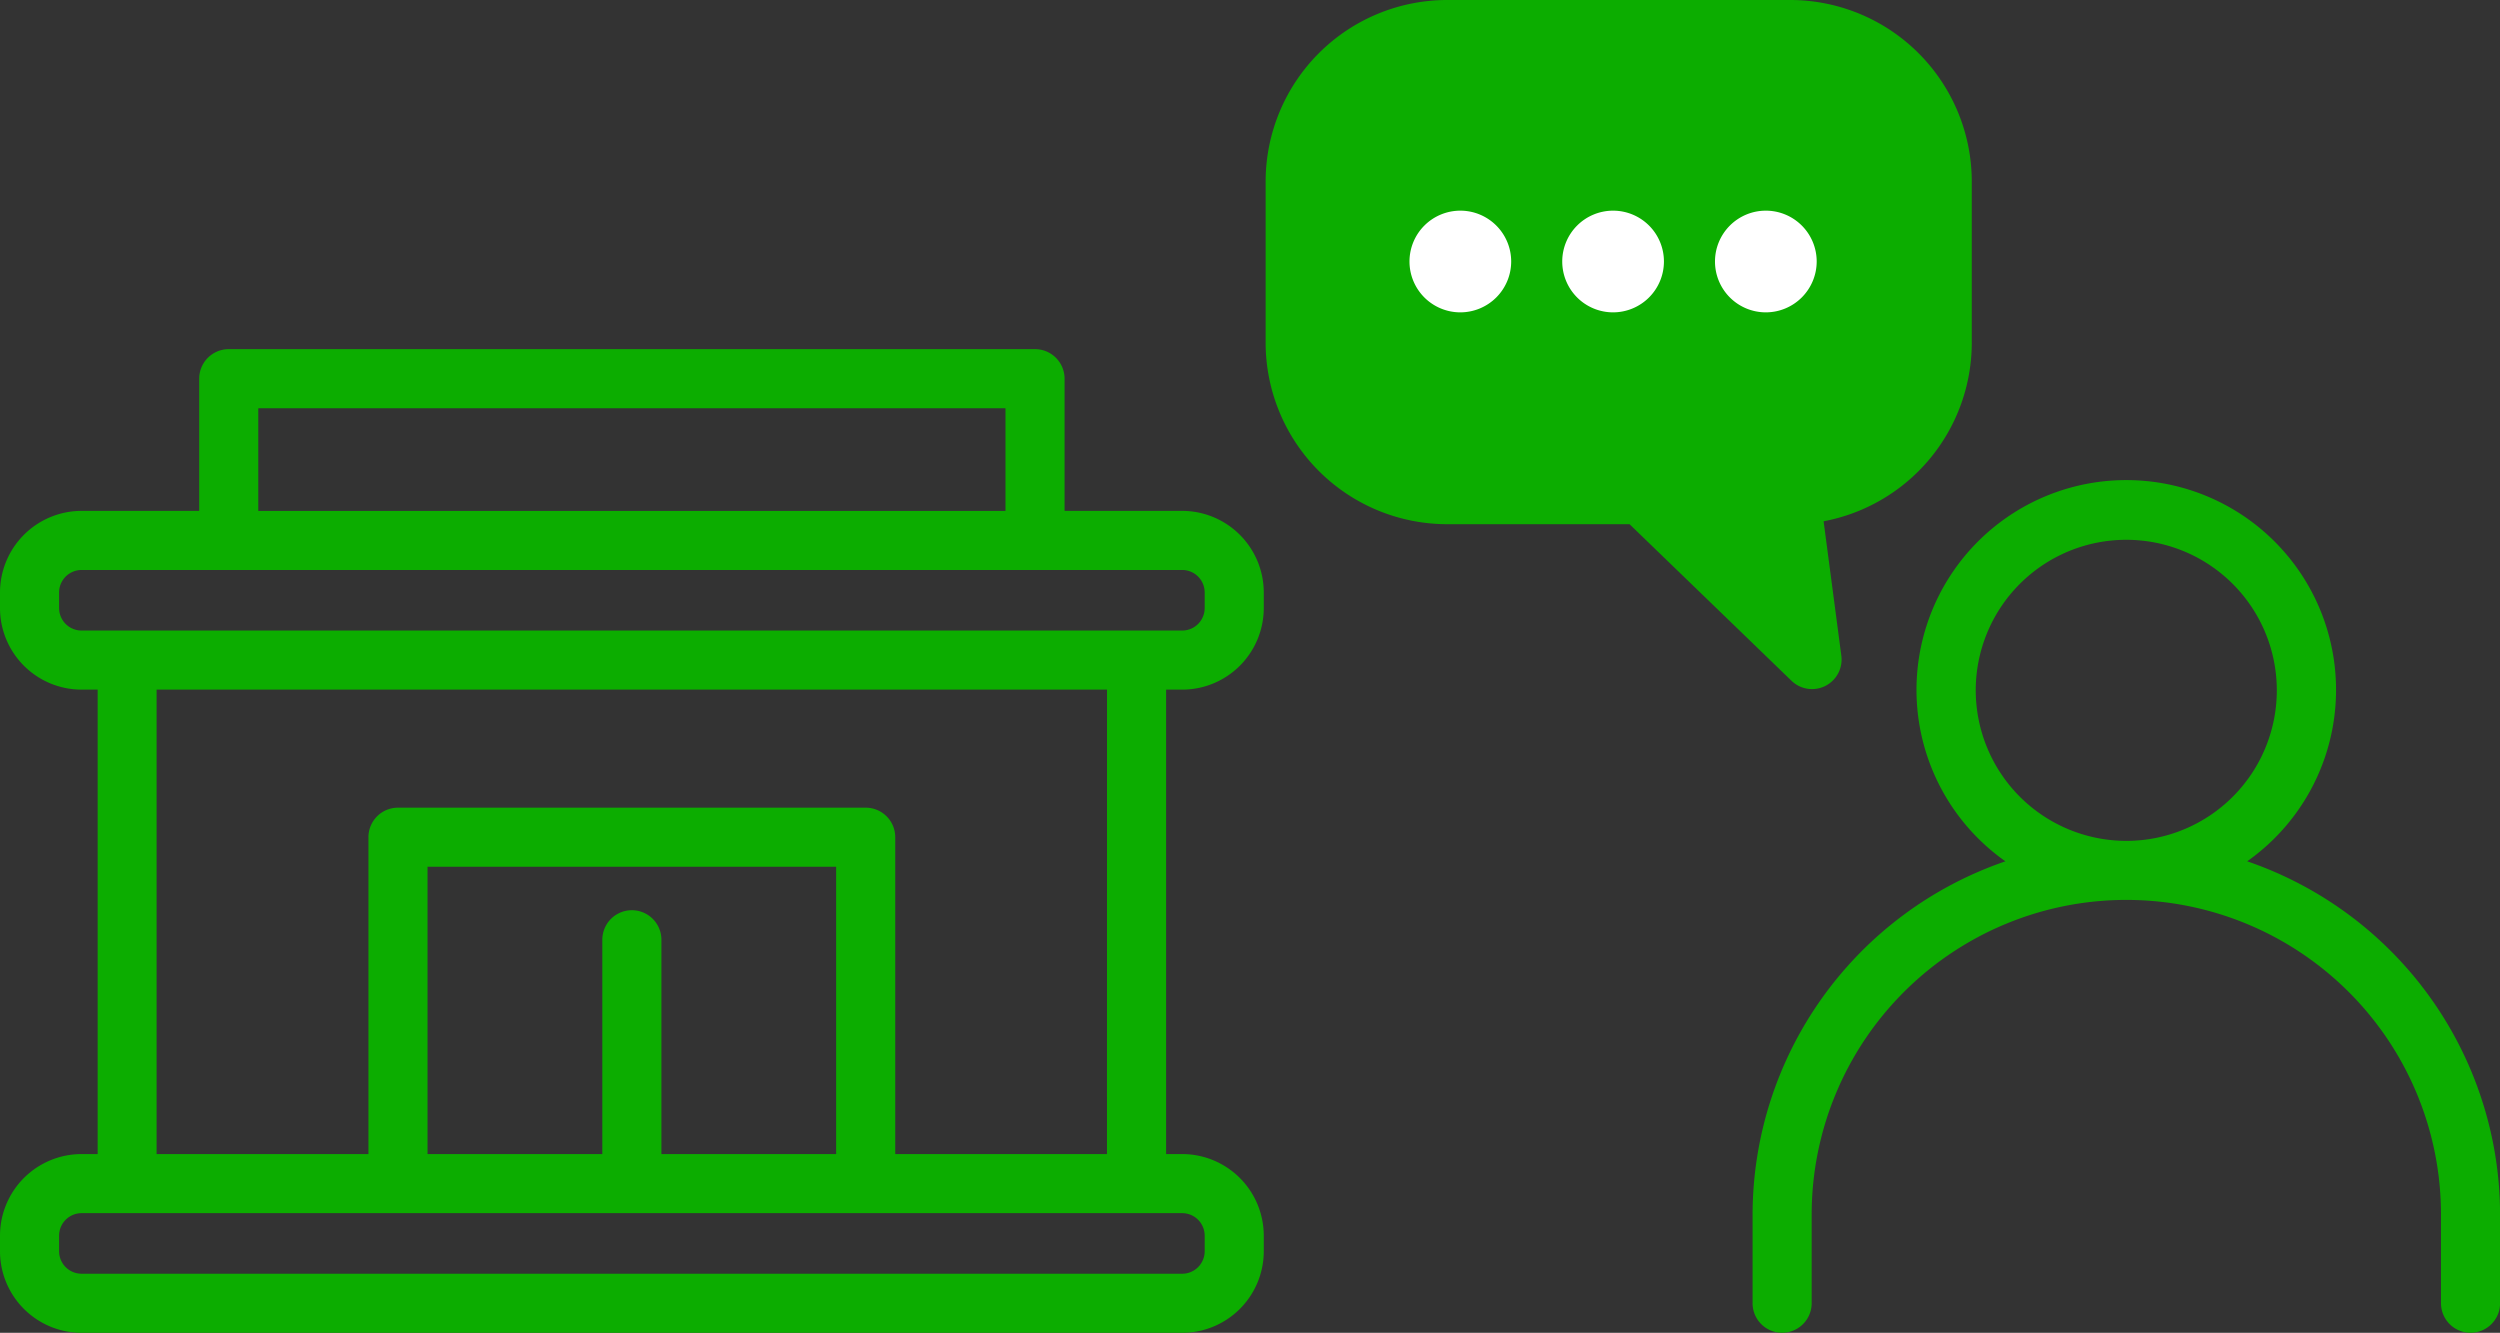 <svg id="グループ_275179" data-name="グループ 275179" xmlns="http://www.w3.org/2000/svg" width="84.614" height="45.11" viewBox="0 0 84.614 45.11">
  <rect x="0" y="0" width="84.614" height="45.11" fill="#333333" stroke="none"/>
  <path id="パス_1303751" data-name="パス 1303751" d="M76.056,29.152a7.1,7.1,0,1,0-8.182,0,12.66,12.66,0,0,0-8.557,11.956v3a1,1,0,0,0,2,0v-3a10.648,10.648,0,0,1,21.3,0v3a1,1,0,0,0,2,0v-3a12.66,12.66,0,0,0-8.558-11.956M66.87,23.365a5.095,5.095,0,1,1,5.095,5.095,5.1,5.1,0,0,1-5.095-5.095" fill="#0cad00"/>
  <path id="パス_1303752" data-name="パス 1303752" d="M60.594,0H48.978a6.149,6.149,0,0,0-6.142,6.143V11.6a6.149,6.149,0,0,0,6.142,6.142h6.175l5.482,5.3a1,1,0,0,0,1.686-.85l-.6-4.549A6.154,6.154,0,0,0,66.736,11.6V6.143A6.149,6.149,0,0,0,60.594,0" fill="#0cad00"/>
  <path id="パス_1303759" data-name="パス 1303759" d="M40.012,23.341a2.763,2.763,0,0,0,2.761-2.76v-.528a2.765,2.765,0,0,0-2.761-2.762H36.031V12.817a1,1,0,0,0-1-1H7.742a1,1,0,0,0-1,1v4.474H2.76A2.765,2.765,0,0,0,0,20.053v.528a2.763,2.763,0,0,0,2.76,2.76h.545V39.06H2.76A2.764,2.764,0,0,0,0,41.822v.527A2.763,2.763,0,0,0,2.76,45.11H40.012a2.763,2.763,0,0,0,2.761-2.761v-.527a2.764,2.764,0,0,0-2.761-2.762h-.544V23.341ZM8.742,13.817H34.031v3.475H8.742ZM2,20.581v-.528a.762.762,0,0,1,.76-.762H40.012a.762.762,0,0,1,.761.762v.528a.761.761,0,0,1-.761.76H2.76a.761.761,0,0,1-.76-.76M40.773,41.822v.527a.761.761,0,0,1-.761.761H2.76A.761.761,0,0,1,2,42.349v-.527a.762.762,0,0,1,.76-.762H40.012a.762.762,0,0,1,.761.762M28.3,39.06H22.386V31.807a1,1,0,0,0-2,0V39.06H14.47V29.336H28.3Zm9.166,0H30.3V28.336a1,1,0,0,0-1-1H13.47a1,1,0,0,0-1,1V39.06H5.3V23.341H37.468Z" fill="#0cad00"/>
  <g id="グループ_275180" data-name="グループ 275180">
    <path id="パス_1303753" data-name="パス 1303753" d="M55.317,8.851A.722.722,0,1,1,54.6,8.13a.721.721,0,0,1,.721.721" fill="#fff"/>
    <path id="パス_1303754" data-name="パス 1303754" d="M54.6,10.572A1.721,1.721,0,1,1,56.317,8.85,1.723,1.723,0,0,1,54.6,10.572m0-2a.279.279,0,0,0-.278.278c0,.31.557.309.557,0a.279.279,0,0,0-.279-.278" fill="#fff"/>
    <path id="パス_1303755" data-name="パス 1303755" d="M50.146,8.851a.722.722,0,1,1-.721-.721.721.721,0,0,1,.721.721" fill="#fff"/>
    <path id="パス_1303756" data-name="パス 1303756" d="M49.425,10.572A1.721,1.721,0,1,1,51.147,8.85a1.723,1.723,0,0,1-1.722,1.722m0-2a.279.279,0,0,0-.278.278c0,.31.557.309.557,0a.279.279,0,0,0-.279-.278" fill="#fff"/>
    <path id="パス_1303757" data-name="パス 1303757" d="M60.487,8.851a.722.722,0,1,1-.721-.721.721.721,0,0,1,.721.721" fill="#fff"/>
    <path id="パス_1303758" data-name="パス 1303758" d="M59.766,10.572A1.721,1.721,0,1,1,61.487,8.85a1.724,1.724,0,0,1-1.721,1.722m0-2a.279.279,0,0,0-.279.278c0,.309.558.31.557,0a.279.279,0,0,0-.278-.278" fill="#fff"/>
  </g>
</svg>
